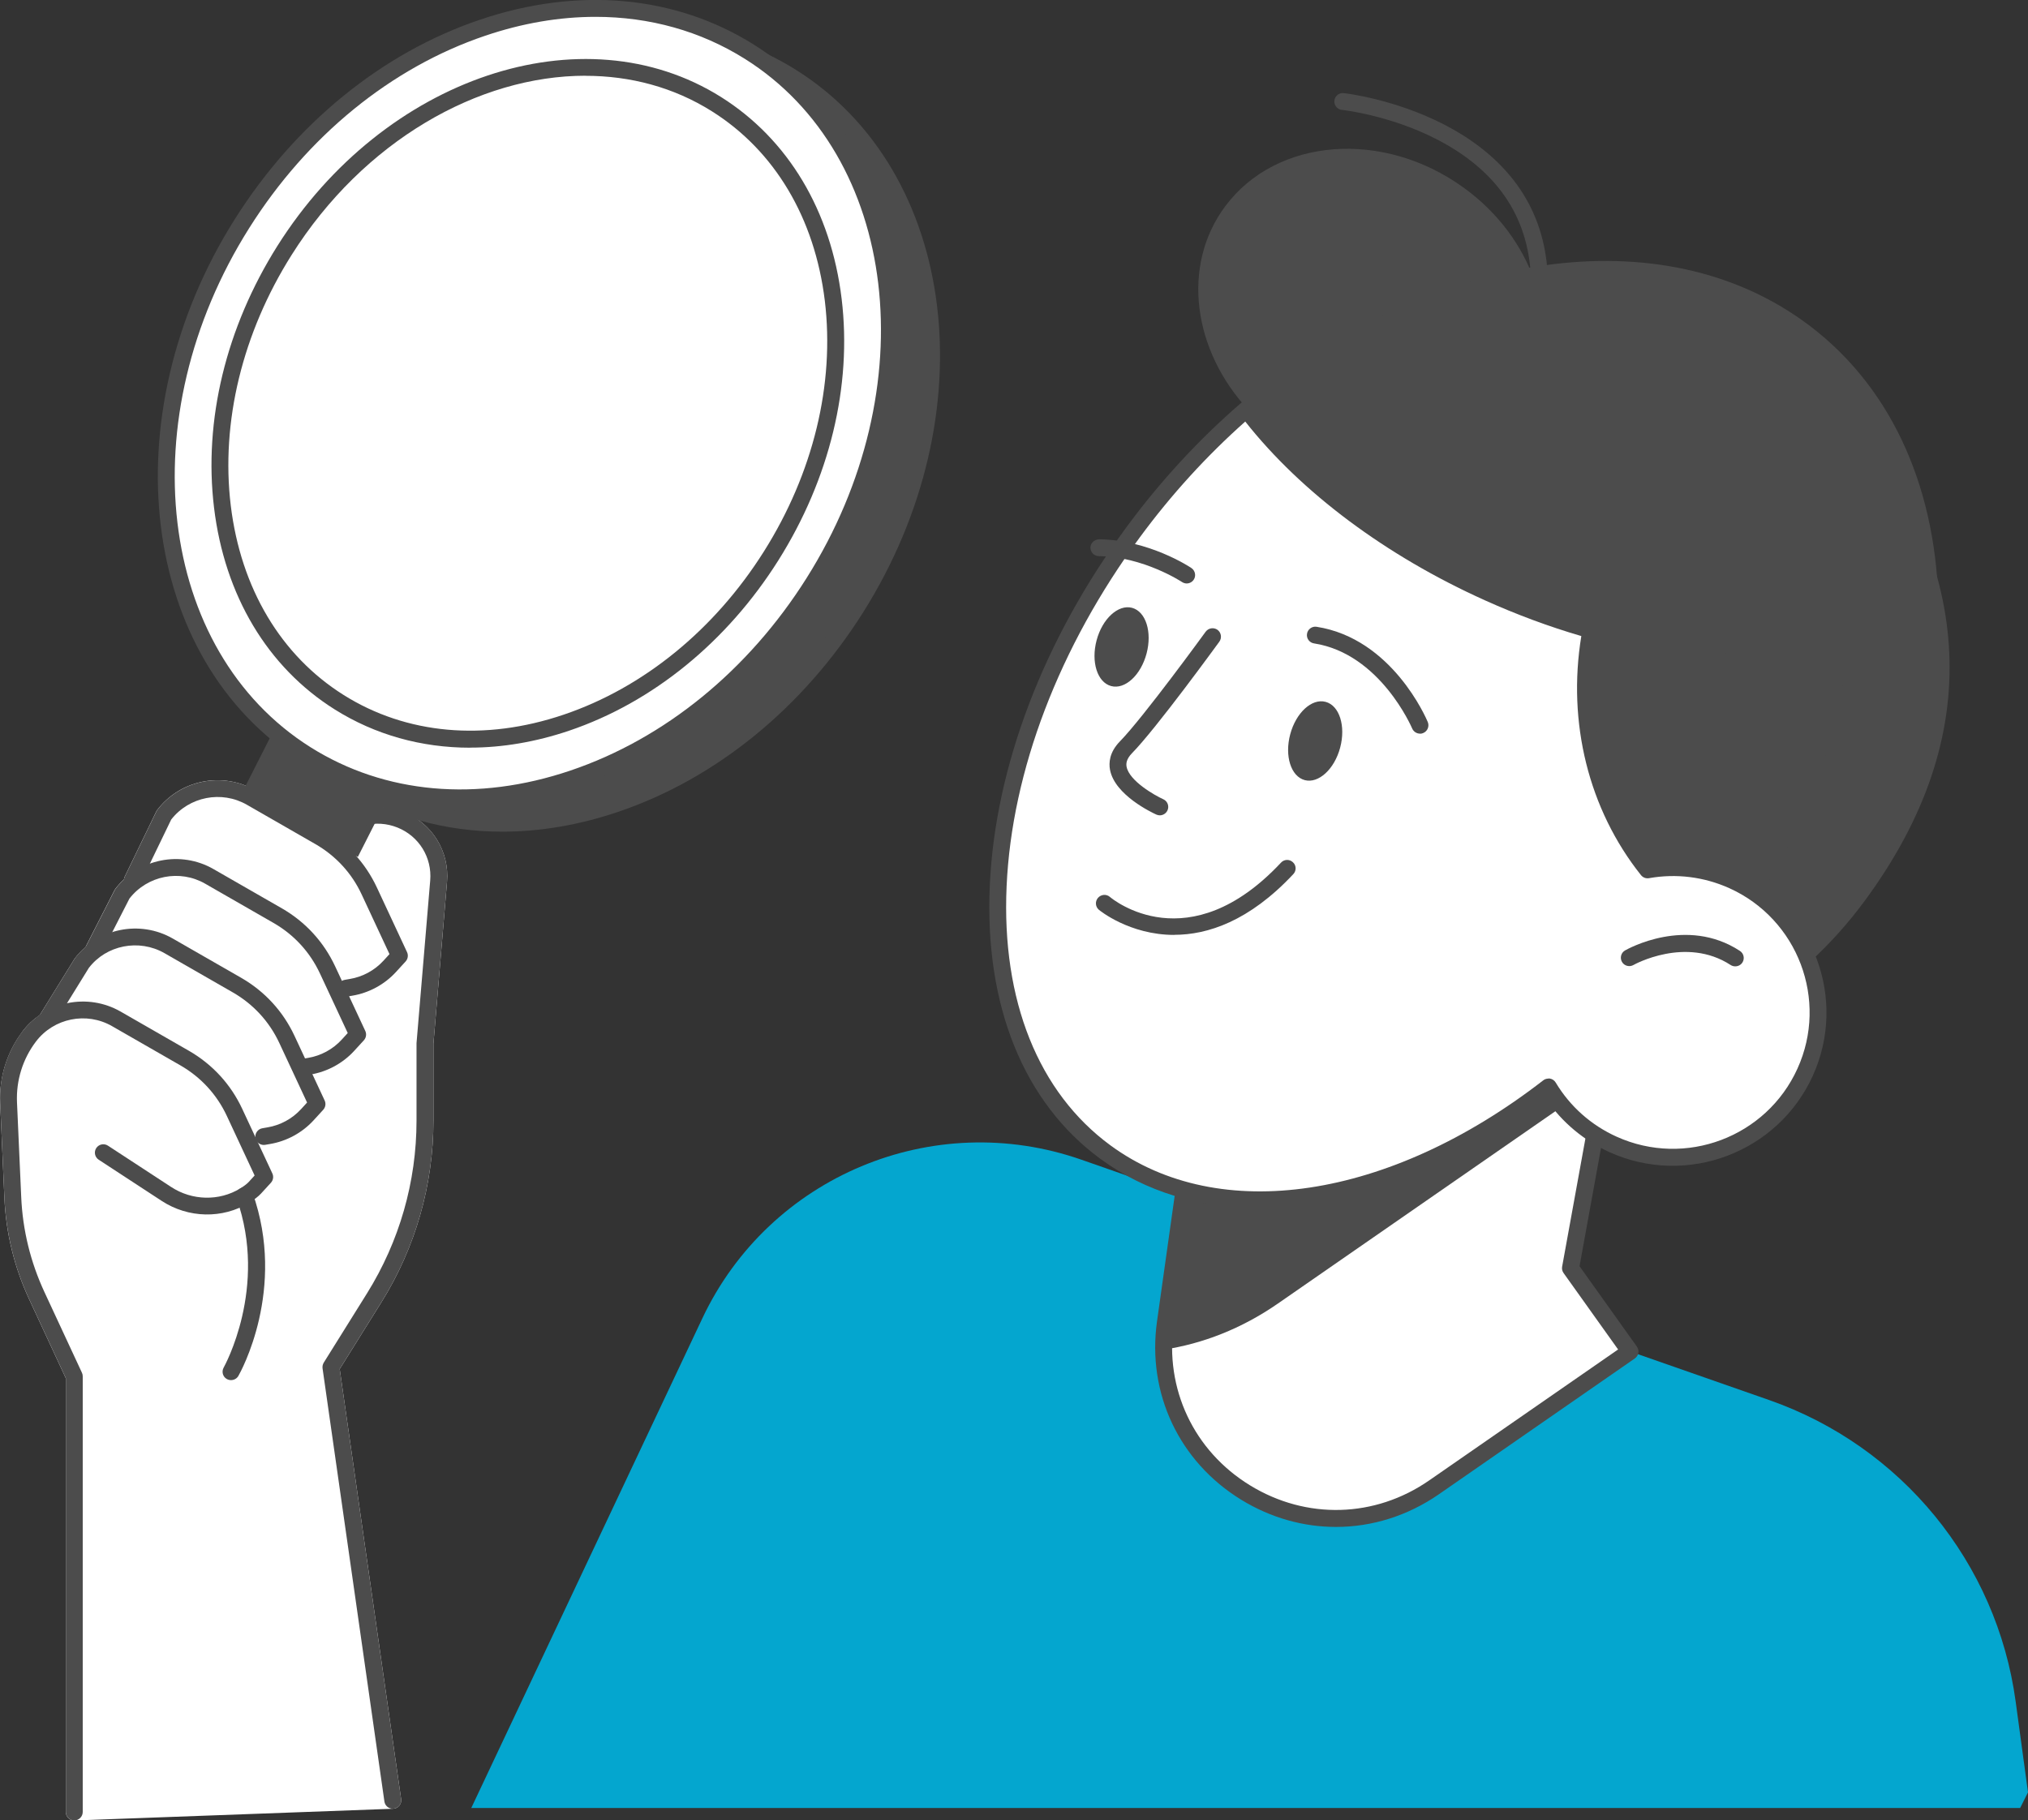 <svg width="362" height="325" viewBox="0 0 362 325" fill="none" xmlns="http://www.w3.org/2000/svg">
<rect x="0" y="0" width="362" height="325" fill="#333333" stroke="none"/>
<g clip-path="url(#clip0_5667_22113)">
<path d="M4.013 184.149C4.902 182.96 5.973 181.981 7.15 181.184C7.18 181.138 7.18 181.078 7.21 181.033L13.334 171.127C13.908 170.374 14.556 169.697 15.25 169.095L20.439 158.933C20.484 158.858 20.529 158.782 20.575 158.707C21.042 158.09 21.57 157.518 22.128 156.991C22.143 156.84 22.174 156.69 22.249 156.539L27.89 144.887C27.936 144.796 27.981 144.706 28.041 144.631C32.144 139.226 39.671 137.706 45.554 141.093L57.772 148.108C57.892 148.169 57.998 148.244 58.104 148.319C61.573 144.33 67.109 142.945 72.071 144.947C77.139 146.979 80.247 152.008 79.794 157.442L77.366 186.362V200.077C77.366 211.549 74.153 222.765 68.074 232.505L60.638 244.413L71.604 321.207C71.664 321.629 71.543 322.05 71.272 322.381C71 322.712 70.593 322.908 70.171 322.923L13.319 325.016C13.319 325.016 13.289 325.016 13.259 325.016C12.867 325.016 12.49 324.865 12.218 324.594C11.916 324.308 11.751 323.917 11.751 323.51V246.069L5.204 231.963C2.549 226.242 1.056 220.145 0.785 213.852L0.03 196.931C-0.166 192.354 1.237 187.808 4.028 184.149H4.013Z" fill="white"/>
<path d="M362 320L359.798 303.787C356.434 279.007 339.419 258.216 315.783 249.951L193.029 207.045C166.542 197.787 137.34 210.011 125.378 235.348L84.123 322.786H360.597L362 319.985V320Z" fill="#04A6CF"/>
<path d="M286.644 191.736L280.354 226.407L290.973 241.296L255.993 265.549C233.985 280.815 204.315 262.599 208.041 236.102L211.631 210.585L286.659 191.736H286.644Z" fill="white"/>
<path d="M238.478 272.61C244.874 272.61 251.239 270.652 256.835 266.783L291.815 242.53C292.147 242.305 292.373 241.943 292.449 241.552C292.524 241.16 292.418 240.754 292.192 240.423L281.95 226.061L288.134 192.007C288.225 191.51 288.059 190.983 287.682 190.637C287.305 190.291 286.777 190.155 286.279 190.276L211.252 209.124C210.663 209.275 210.211 209.771 210.12 210.374L206.53 235.891C204.72 248.748 210.482 260.957 221.569 267.762C226.848 270.999 232.671 272.61 238.478 272.61ZM288.843 240.919L255.116 264.299C245.432 271.014 233.184 271.345 223.138 265.188C213.092 259.03 207.873 247.95 209.517 236.298L212.956 211.774L284.726 193.753L278.843 226.136C278.767 226.542 278.858 226.949 279.099 227.28L288.828 240.919H288.843Z" fill="#4C4C4C"/>
<path d="M208.039 236.109C207.813 237.765 207.707 239.375 207.722 240.956C214.661 239.902 221.599 237.238 228.116 232.721L283.232 194.513L282.071 192.887L211.644 210.576L208.054 236.093L208.039 236.109Z" fill="#4C4C4C"/>
<path d="M331.259 74.659C314.606 52.514 282.794 43.843 273.94 50.226C271.753 43.933 267.469 38.001 261.3 33.53C246.91 23.082 227.844 24.558 218.703 36.827C210.784 47.456 212.941 62.691 223.002 73.365C215.58 79.597 208.551 86.974 202.276 95.405C177.207 129.067 230.378 171.837 240.755 179.365C268.812 199.749 309.915 191.619 332.571 161.209C355.213 130.798 351.366 101.412 331.259 74.659Z" fill="#4C4C4C"/>
<path d="M326.555 83.979C317.022 81.404 308.092 81.705 300.943 85.499C280.76 96.203 272.841 140.795 302.843 163.934C304.713 165.379 307.338 165.876 308.771 167.698C329.225 140.102 335.138 108.187 326.555 83.964V83.979Z" fill="#4C4C4C"/>
<path d="M221.902 72.328C231.284 85.064 246.579 97.213 265.645 105.81C297.714 120.262 330.28 120.082 345.982 106.939C345.319 86.254 337.219 68.188 321.637 57.138C294.999 38.244 254.543 45.591 221.902 72.328Z" fill="#4C4C4C"/>
<path d="M309.254 157.2C304.306 154.971 299.042 154.429 294.079 155.303C283.868 142.461 281.379 126.277 283.973 112.487C277.924 110.786 271.77 108.558 265.631 105.788C246.942 97.372 231.903 85.524 222.476 73.074C215.251 79.322 208.402 86.653 202.248 95.009C172.05 135.987 169.833 185.532 197.286 205.691C217.845 220.775 249.235 215.1 276.371 194.068C278.995 198.434 282.917 202.092 287.91 204.336C300.958 210.207 316.298 204.426 322.181 191.419C328.064 178.396 322.271 163.086 309.239 157.215L309.254 157.2Z" fill="white"/>
<path d="M224.857 215.705C240.937 215.705 258.992 209.081 276.007 196.255C278.843 200.38 282.719 203.632 287.32 205.709C301.092 211.927 317.367 205.784 323.597 192.039C329.827 178.279 323.672 162.051 309.901 155.833C305.119 153.68 299.9 152.943 294.741 153.68C286.083 142.374 282.704 127.53 285.48 112.777C285.631 112.009 285.163 111.256 284.409 111.045C278.315 109.329 272.221 107.101 266.278 104.421C248.494 96.412 233.38 84.956 223.711 72.174C223.455 71.843 223.077 71.632 222.67 71.587C222.263 71.542 221.841 71.677 221.524 71.948C214.012 78.437 207.119 85.904 201.07 94.124C186.288 114.177 177.629 136.894 176.679 158.091C175.714 179.514 182.728 196.842 196.424 206.898C204.479 212.8 214.238 215.69 224.872 215.705H224.857ZM276.384 192.566C276.052 192.566 275.72 192.672 275.464 192.883C247.966 214.185 217.632 218.746 198.204 204.475C185.352 195.035 178.761 178.611 179.681 158.227C180.601 137.617 189.063 115.487 203.483 95.9C209.08 88.298 215.4 81.373 222.278 75.26C232.264 87.921 247.378 99.212 265.026 107.161C270.667 109.706 276.46 111.858 282.267 113.56C279.733 129.021 283.579 144.512 292.916 156.239C293.263 156.676 293.821 156.887 294.364 156.781C299.221 155.923 304.154 156.541 308.664 158.558C320.927 164.083 326.403 178.535 320.852 190.775C315.316 203.014 300.835 208.479 288.572 202.939C284.032 200.892 280.261 197.549 277.696 193.274C277.47 192.898 277.108 192.642 276.686 192.566C276.595 192.551 276.505 192.536 276.414 192.536L276.384 192.566Z" fill="#4C4C4C"/>
<path d="M274.768 50.933C274.768 50.933 274.813 50.933 274.828 50.933C275.658 50.903 276.307 50.196 276.276 49.368C275.115 20.613 240.195 16.654 239.849 16.624C239.019 16.534 238.28 17.136 238.189 17.964C238.099 18.792 238.702 19.529 239.532 19.62C239.607 19.62 247.918 20.538 256.2 24.738C267.075 30.248 272.822 38.574 273.26 49.488C273.29 50.301 273.953 50.933 274.768 50.933Z" fill="#4C4C4C"/>
<path d="M195.745 114.311C194.72 118.165 195.866 121.823 198.34 122.485C200.814 123.148 203.634 120.543 204.66 116.689C205.686 112.835 204.539 109.177 202.065 108.515C199.607 107.867 196.771 110.457 195.745 114.311Z" fill="#4C4C4C"/>
<path d="M211.822 104.168C212.305 104.168 212.788 103.927 213.074 103.505C213.542 102.813 213.346 101.879 212.667 101.413C212.366 101.202 205.05 96.384 196.165 96.279C195.351 96.324 194.657 96.941 194.642 97.769C194.642 98.597 195.306 99.275 196.135 99.29C204.099 99.38 210.917 103.867 210.993 103.912C211.249 104.077 211.536 104.168 211.822 104.168Z" fill="#4C4C4C"/>
<path d="M230.304 131.102C229.278 134.956 230.425 138.614 232.898 139.277C235.357 139.924 238.193 137.334 239.219 133.481C240.244 129.627 239.098 125.968 236.624 125.306C234.15 124.643 231.33 127.248 230.304 131.102Z" fill="#4C4C4C"/>
<path d="M253.47 130.992C253.666 130.992 253.863 130.962 254.044 130.872C254.813 130.556 255.175 129.667 254.858 128.9C254.602 128.297 248.523 114.011 235.023 111.903C234.208 111.767 233.424 112.34 233.303 113.153C233.167 113.981 233.741 114.748 234.555 114.869C246.366 116.705 252.007 129.908 252.068 130.044C252.309 130.616 252.867 130.977 253.455 130.977L253.47 130.992Z" fill="#4C4C4C"/>
<path d="M207.026 145.565C207.599 145.565 208.142 145.234 208.399 144.677C208.746 143.924 208.399 143.021 207.645 142.69C206.106 141.997 201.581 139.423 201.098 136.894C201.008 136.382 200.993 135.569 202.079 134.455C206.453 129.983 217.193 115.185 217.66 114.552C218.143 113.875 217.992 112.942 217.329 112.445C216.65 111.963 215.715 112.114 215.217 112.776C215.111 112.927 204.13 128.026 199.922 132.347C198.021 134.289 197.9 136.186 198.142 137.451C199.002 141.967 205.654 145.083 206.408 145.43C206.604 145.52 206.815 145.565 207.026 145.565Z" fill="#4C4C4C"/>
<path d="M209.606 166.898C215.549 166.898 222.986 164.475 230.859 156.059C231.433 155.457 231.403 154.493 230.784 153.936C230.181 153.364 229.215 153.394 228.657 154.012C212.17 171.625 198.67 160.605 198.112 160.124C197.479 159.582 196.528 159.672 195.985 160.304C195.442 160.937 195.518 161.885 196.151 162.427C196.242 162.502 201.582 166.913 209.606 166.913V166.898Z" fill="#4C4C4C"/>
<path d="M309.749 172.526C310.247 172.526 310.73 172.286 311.016 171.849C311.469 171.157 311.273 170.223 310.579 169.771C301.031 163.524 290.532 169.425 290.08 169.681C289.356 170.088 289.114 171.006 289.522 171.729C289.929 172.451 290.864 172.692 291.573 172.286C291.663 172.225 300.925 167.077 308.919 172.286C309.176 172.451 309.463 172.526 309.749 172.526Z" fill="#4C4C4C"/>
<path d="M61.754 177.93C61.83 177.93 61.92 177.93 62.011 177.915L62.885 177.764C65.857 177.267 68.617 175.777 70.654 173.564L72.403 171.652C72.811 171.2 72.916 170.553 72.66 169.996L67.275 158.449C65.239 154.083 61.965 150.515 57.787 148.106L45.569 141.091C39.686 137.719 32.159 139.239 28.056 144.629C27.996 144.704 27.951 144.794 27.906 144.885L22.264 156.537C21.902 157.29 22.219 158.193 22.973 158.539C23.727 158.901 24.617 158.584 24.994 157.832L30.561 146.315C33.758 142.22 39.55 141.076 44.076 143.68L56.294 150.696C59.929 152.788 62.795 155.89 64.56 159.698L69.522 170.342L68.451 171.516C66.868 173.248 64.726 174.407 62.418 174.783L61.543 174.934C60.728 175.069 60.17 175.852 60.306 176.665C60.427 177.403 61.075 177.915 61.799 177.915L61.754 177.93Z" fill="#4C4C4C"/>
<path d="M54.303 192.004C54.378 192.004 54.469 192.004 54.559 191.989L55.434 191.838C58.406 191.341 61.166 189.851 63.203 187.638L64.952 185.726C65.359 185.274 65.465 184.627 65.209 184.07L59.824 172.523C57.787 168.157 54.514 164.589 50.336 162.181L38.118 155.165C32.235 151.778 24.708 153.313 20.605 158.703C20.545 158.778 20.5 158.853 20.47 158.929L15.251 169.136C14.873 169.873 15.16 170.777 15.914 171.168C16.653 171.545 17.558 171.259 17.951 170.506L23.109 160.419C26.307 156.309 32.099 155.165 36.624 157.77L48.843 164.785C52.478 166.878 55.329 169.979 57.108 173.788L62.071 184.431L61 185.606C59.416 187.337 57.274 188.496 54.967 188.872L54.092 189.023C53.277 189.158 52.719 189.941 52.855 190.754C52.975 191.492 53.624 192.004 54.348 192.004H54.303Z" fill="#4C4C4C"/>
<path d="M47.047 204.412C47.123 204.412 47.213 204.412 47.303 204.396L48.178 204.246C51.15 203.749 53.91 202.259 55.947 200.046L57.696 198.134C58.104 197.682 58.209 197.035 57.953 196.478L52.568 184.931C50.532 180.565 47.258 176.997 43.08 174.588L30.862 167.573C24.979 164.185 17.452 165.721 13.35 171.111L7.225 181.017C6.788 181.724 7.014 182.658 7.723 183.094C8.432 183.531 9.367 183.305 9.805 182.597L15.853 172.812C18.961 168.732 24.798 167.558 29.369 170.177L41.587 177.193C45.222 179.285 48.073 182.387 49.853 186.195L54.815 196.839L53.744 198.013C52.16 199.745 50.019 200.904 47.711 201.28L46.836 201.431C46.021 201.566 45.463 202.349 45.599 203.162C45.72 203.9 46.368 204.412 47.092 204.412H47.047Z" fill="#4C4C4C"/>
<path d="M13.26 325.003C14.09 325.003 14.768 324.325 14.768 323.497V245.725C14.768 245.499 14.723 245.288 14.633 245.092L7.935 230.685C5.447 225.326 4.044 219.605 3.787 213.704L3.033 196.782C2.867 192.898 4.059 189.059 6.412 185.958C9.595 181.758 15.447 180.583 20.003 183.203L32.221 190.218C35.856 192.311 38.707 195.412 40.487 199.221L45.449 209.865L44.378 211.039C44.167 211.265 43.73 211.656 42.87 212.183C39.129 214.471 34.287 214.366 30.546 211.912L19.263 204.535C18.57 204.084 17.634 204.279 17.182 204.972C16.729 205.664 16.925 206.598 17.619 207.049L28.902 214.426C33.623 217.497 39.717 217.633 44.454 214.742C45.389 214.17 46.113 213.613 46.611 213.071L48.36 211.159C48.768 210.708 48.873 210.06 48.617 209.503L43.232 197.956C41.196 193.591 37.922 190.023 33.744 187.614L21.526 180.598C15.643 177.226 8.116 178.747 4.014 184.136C1.238 187.794 -0.18 192.326 0.031 196.918L0.786 213.839C1.072 220.132 2.55 226.229 5.205 231.95L11.752 246.056V323.497C11.752 324.325 12.43 325.003 13.26 325.003Z" fill="#4C4C4C"/>
<path d="M41.239 246.397C41.767 246.397 42.28 246.126 42.552 245.644C42.914 245.027 51.195 230.183 45.086 212.961C44.814 212.178 43.939 211.771 43.155 212.042C42.371 212.313 41.963 213.186 42.235 213.969C47.891 229.897 40.002 244.018 39.927 244.154C39.52 244.876 39.761 245.795 40.485 246.201C40.727 246.337 40.983 246.397 41.224 246.397H41.239Z" fill="#4C4C4C"/>
<path d="M51.265 125.656L72.34 136.304L63.878 152.986L42.803 142.338L51.265 125.656Z" fill="#4C4C4C"/>
<path d="M62.183 139.231C34.01 121.531 28.887 79.096 50.74 44.448C72.593 9.801 113.146 -3.938 141.318 13.762C169.49 31.462 174.613 73.897 152.761 108.544C130.908 143.192 90.355 156.93 62.183 139.231Z" fill="#4C4C4C"/>
<path d="M89.657 148.483C96.385 148.483 103.354 147.309 110.337 144.945C127.775 139.044 143.296 126.398 154.051 109.356C176.315 74.068 170.96 30.62 142.119 12.494C128.106 3.687 110.715 2.107 93.172 8.053C75.735 13.955 60.213 26.601 49.459 43.642C27.195 78.931 32.55 122.378 61.39 140.504C69.822 145.803 79.491 148.483 89.657 148.483ZM113.852 7.526C123.476 7.526 132.586 10.056 140.52 15.039C167.943 32.276 172.876 73.857 151.502 107.745C141.124 124.215 126.161 136.409 109.372 142.085C92.704 147.73 76.233 146.255 63.004 137.945C35.581 120.707 30.649 79.126 52.023 45.238C62.401 28.768 77.364 16.574 94.152 10.899C100.819 8.64 107.441 7.526 113.852 7.526Z" fill="#4C4C4C"/>
<path d="M54.653 134.711C26.481 117.012 21.358 74.576 43.211 39.929C65.063 5.282 105.616 -8.457 133.789 9.242C161.961 26.942 167.084 69.378 145.231 104.025C123.379 138.672 82.826 152.411 54.653 134.711Z" fill="white"/>
<path d="M82.116 143.964C88.844 143.964 95.813 142.789 102.796 140.426C120.233 134.524 135.755 121.879 146.51 104.837C168.774 69.549 163.419 26.101 134.578 7.975C120.565 -0.832 103.174 -2.413 85.631 3.534C68.194 9.435 52.672 22.081 41.918 39.123C19.654 74.411 25.009 117.859 53.849 135.985C62.281 141.284 71.95 143.964 82.116 143.964ZM106.311 3.007C115.935 3.007 125.045 5.536 132.979 10.519C160.402 27.757 165.335 69.338 143.961 103.226C133.583 119.696 118.62 131.89 101.831 137.566C85.163 143.211 68.692 141.736 55.463 133.425C28.04 116.188 23.108 74.607 44.482 40.719C54.86 24.249 69.823 12.055 86.611 6.379C93.278 4.121 99.9 3.007 106.311 3.007Z" fill="#4C4C4C"/>
<path d="M60.549 125.365C36.572 110.301 32.208 74.189 50.803 44.706C69.398 15.224 103.91 3.535 127.888 18.599C151.865 33.664 156.228 69.776 137.633 99.259C119.038 128.741 84.526 140.43 60.549 125.365Z" fill="white"/>
<path d="M83.924 133.475C89.686 133.475 95.629 132.467 101.603 130.449C116.491 125.406 129.749 114.612 138.92 100.069C148.091 85.511 152.119 68.921 150.233 53.339C148.333 37.637 140.685 24.856 128.694 17.314C104.046 1.837 68.524 13.761 49.518 43.9C40.347 58.458 36.319 75.048 38.205 90.63C40.105 106.332 47.753 119.113 59.745 126.656C66.955 131.187 75.221 133.49 83.924 133.49V133.475ZM104.514 13.535C112.493 13.535 120.246 15.567 127.08 19.873C138.287 26.918 145.437 38.932 147.232 53.701C149.027 68.59 145.165 84.487 136.356 98.458C127.547 112.429 114.862 122.771 100.622 127.589C86.504 132.376 72.551 131.127 61.344 124.081C50.136 117.036 42.986 105.022 41.191 90.253C39.397 75.364 43.258 59.467 52.067 45.496C64.858 25.217 85.372 13.52 104.514 13.52V13.535Z" fill="#4C4C4C"/>
<path d="M70.11 322.906C70.11 322.906 70.246 322.906 70.321 322.906C71.151 322.785 71.724 322.032 71.603 321.204L60.638 244.411L68.074 232.502C74.153 222.762 77.366 211.561 77.366 200.075V186.36L79.794 157.44C80.247 152.005 77.154 146.977 72.071 144.945C66.973 142.897 61.241 144.388 57.802 148.648L57.681 148.799C57.153 149.446 57.259 150.394 57.907 150.921C58.556 151.448 59.506 151.343 60.034 150.695L60.155 150.545C62.764 147.323 67.094 146.194 70.955 147.745C74.786 149.28 77.139 153.089 76.792 157.199L74.349 186.239V200.075C74.349 210.989 71.287 221.648 65.51 230.907L57.787 243.282C57.606 243.583 57.53 243.944 57.575 244.29L68.617 321.626C68.722 322.379 69.371 322.921 70.11 322.921V322.906Z" fill="#4C4C4C"/>
</g>
<defs>
<clipPath id="clip0_5667_22113">
<rect width="362" height="325" fill="white" transform="matrix(-1 0 0 1 362 0)"/>
</clipPath>
</defs>
</svg>
